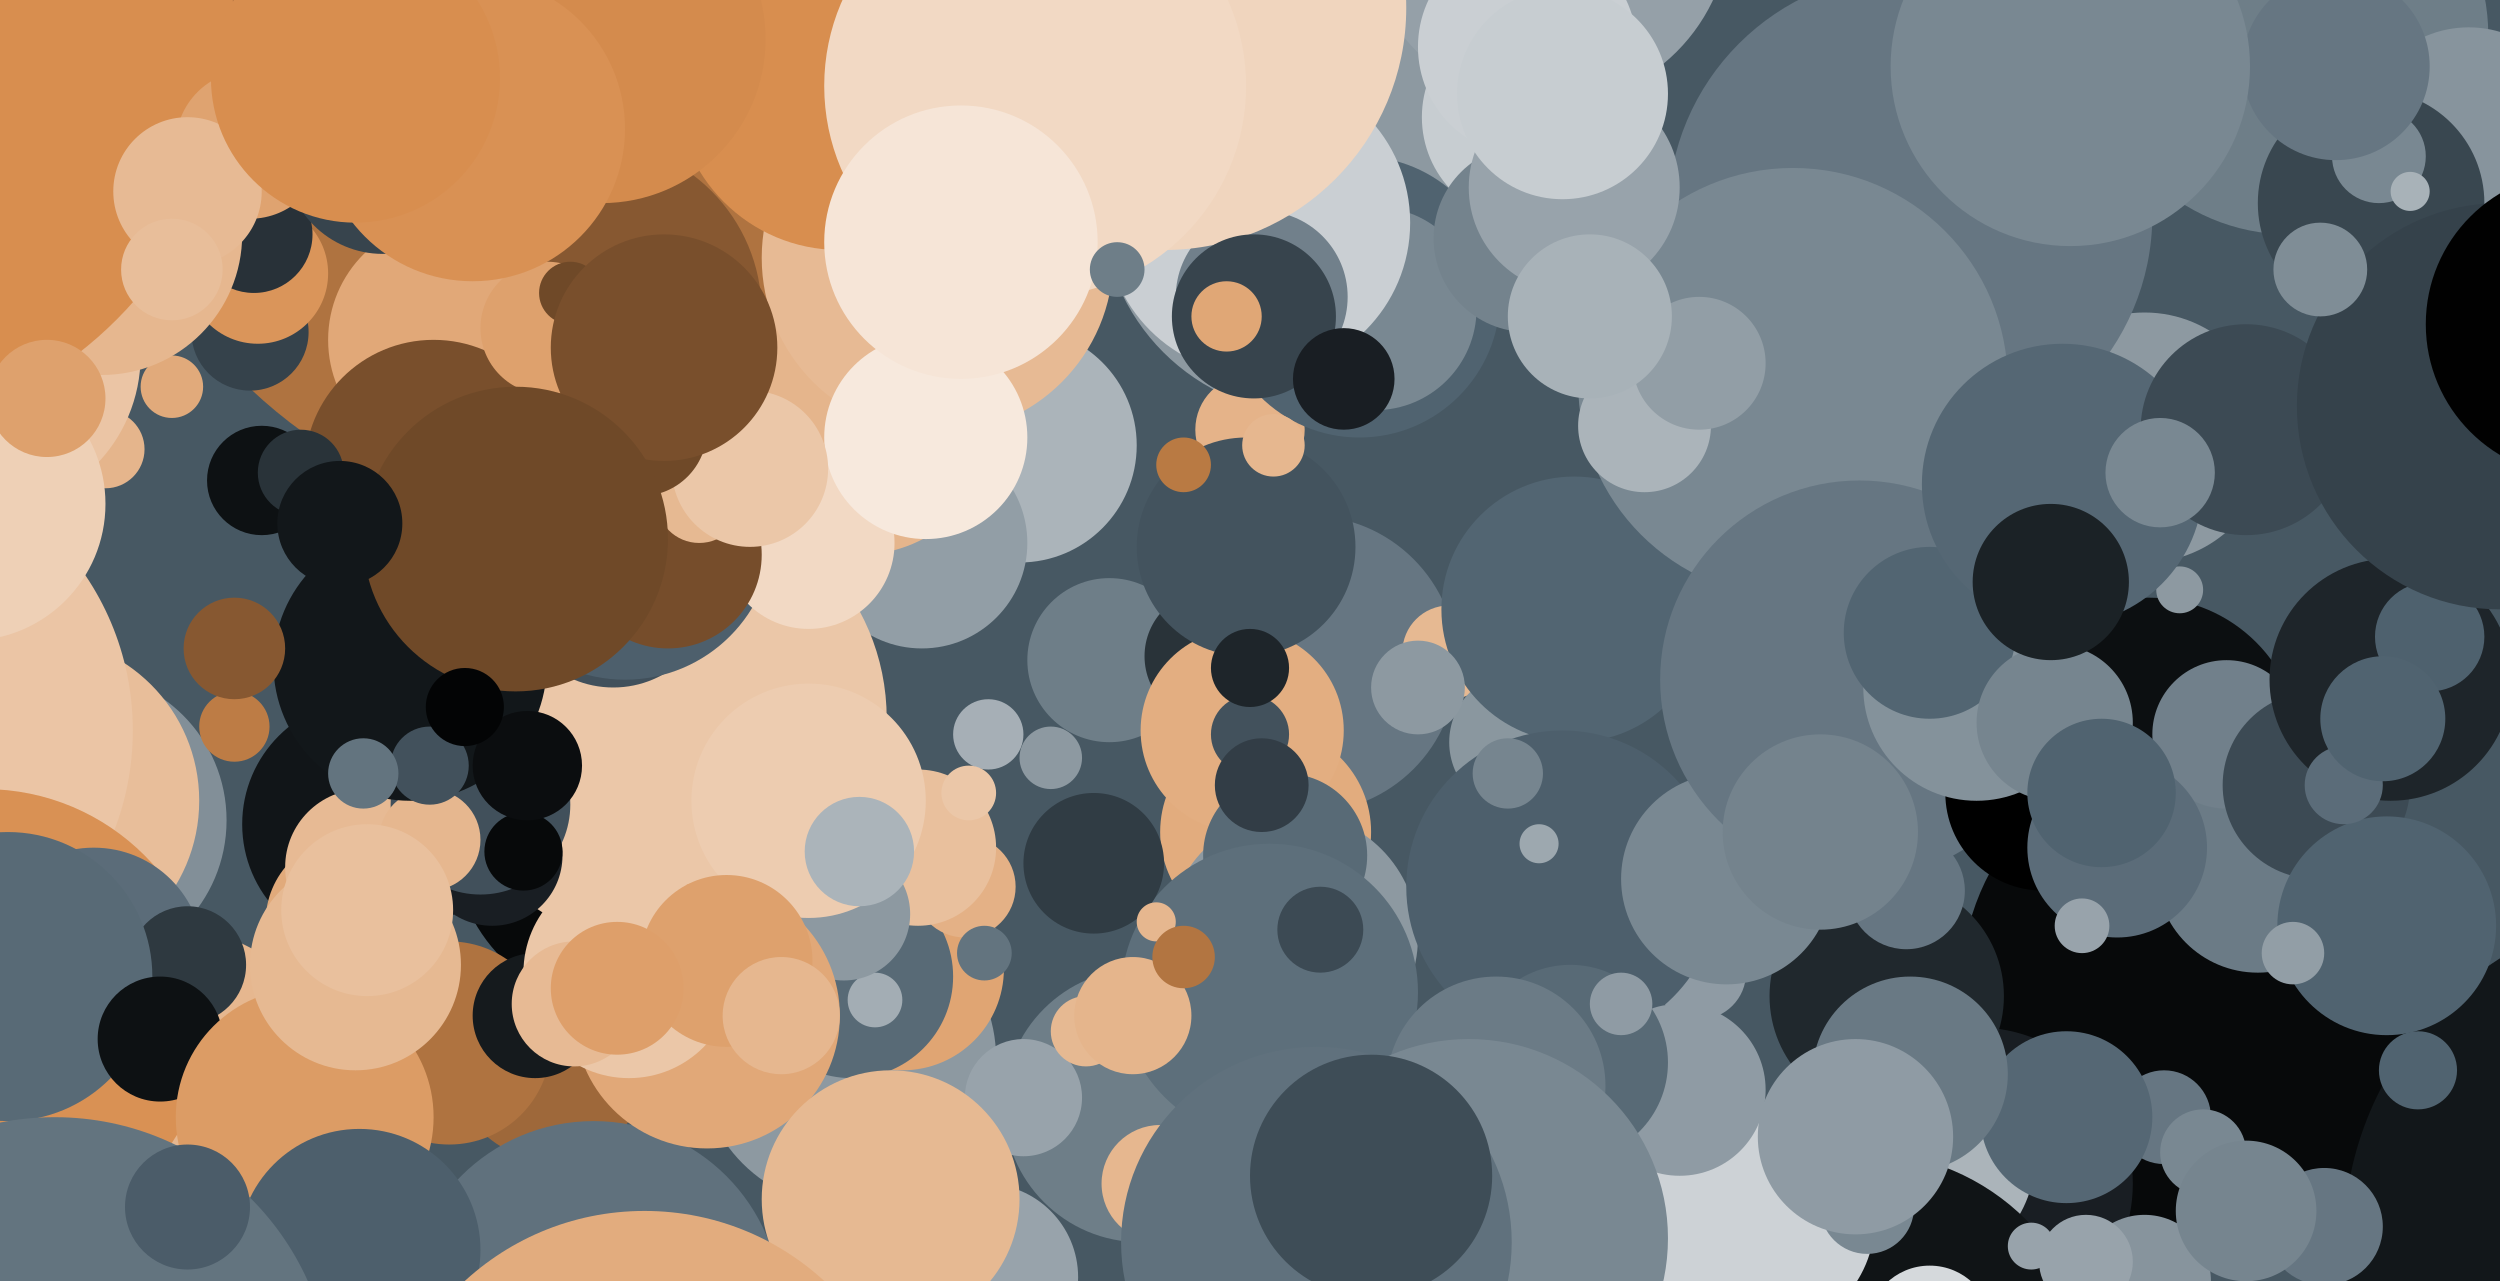 <svg xmlns="http://www.w3.org/2000/svg" width="640px" height="328px">
  <rect width="640" height="328" fill="rgb(71,88,99)"/>
  <circle cx="217" cy="271" r="38" fill="rgb(141,153,161)"/>
  <circle cx="20" cy="210" r="38" fill="rgb(130,143,152)"/>
  <circle cx="550" cy="192" r="39" fill="rgb(12,15,17)"/>
  <circle cx="159" cy="215" r="43" fill="rgb(7,9,10)"/>
  <circle cx="231" cy="248" r="26" fill="rgb(224,165,115)"/>
  <circle cx="335" cy="170" r="38" fill="rgb(102,118,130)"/>
  <circle cx="586" cy="9" r="51" fill="rgb(110,126,136)"/>
  <circle cx="218" cy="250" r="26" fill="rgb(88,106,118)"/>
  <circle cx="324" cy="213" r="27" fill="rgb(226,172,126)"/>
  <circle cx="247" cy="227" r="13" fill="rgb(228,177,134)"/>
  <circle cx="549" cy="112" r="32" fill="rgb(141,153,161)"/>
  <circle cx="156" cy="2" r="134" fill="rgb(175,115,64)"/>
  <circle cx="27" cy="115" r="10" fill="rgb(229,181,140)"/>
  <circle cx="94" cy="211" r="32" fill="rgb(17,21,24)"/>
  <circle cx="284" cy="169" r="21" fill="rgb(110,126,136)"/>
  <circle cx="261" cy="114" r="30" fill="rgb(171,180,186)"/>
  <circle cx="-4" cy="91" r="40" fill="rgb(235,197,165)"/>
  <circle cx="236" cy="139" r="27" fill="rgb(146,158,166)"/>
  <circle cx="44" cy="99" r="8" fill="rgb(225,170,123)"/>
  <circle cx="224" cy="256" r="7" fill="rgb(163,173,180)"/>
  <circle cx="169" cy="184" r="58" fill="rgb(235,199,168)"/>
  <circle cx="565" cy="253" r="63" fill="rgb(7,9,10)"/>
  <circle cx="558" cy="151" r="6" fill="rgb(141,153,161)"/>
  <circle cx="578" cy="223" r="26" fill="rgb(107,123,134)"/>
  <circle cx="90" cy="236" r="22" fill="rgb(225,170,123)"/>
  <circle cx="632" cy="35" r="28" fill="rgb(135,148,157)"/>
  <circle cx="506" cy="303" r="40" fill="rgb(25,30,35)"/>
  <circle cx="126" cy="219" r="18" fill="rgb(25,30,35)"/>
  <circle cx="686" cy="318" r="86" fill="rgb(18,23,26)"/>
  <circle cx="336" cy="52" r="54" fill="rgb(141,153,161)"/>
  <circle cx="483" cy="255" r="30" fill="rgb(32,40,45)"/>
  <circle cx="371" cy="167" r="12" fill="rgb(230,185,146)"/>
  <circle cx="435" cy="249" r="12" fill="rgb(143,155,164)"/>
  <circle cx="320" cy="110" r="14" fill="rgb(229,179,137)"/>
  <circle cx="151" cy="80" r="44" fill="rgb(135,88,49)"/>
  <circle cx="396" cy="-20" r="47" fill="rgb(149,160,168)"/>
  <circle cx="292" cy="283" r="35" fill="rgb(110,126,136)"/>
  <circle cx="348" cy="76" r="36" fill="rgb(80,99,112)"/>
  <circle cx="115" cy="87" r="31" fill="rgb(225,168,120)"/>
  <circle cx="93" cy="222" r="20" fill="rgb(231,186,148)"/>
  <circle cx="64" cy="85" r="15" fill="rgb(53,66,75)"/>
  <circle cx="554" cy="286" r="12" fill="rgb(102,118,130)"/>
  <circle cx="220" cy="107" r="35" fill="rgb(229,181,140)"/>
  <circle cx="549" cy="328" r="17" fill="rgb(135,148,157)"/>
  <circle cx="141" cy="272" r="25" fill="rgb(158,104,58)"/>
  <circle cx="352" cy="79" r="26" fill="rgb(121,136,146)"/>
  <circle cx="111" cy="120" r="33" fill="rgb(121,79,44)"/>
  <circle cx="66" cy="70" r="18" fill="rgb(218,149,90)"/>
  <circle cx="564" cy="295" r="11" fill="rgb(121,136,146)"/>
  <circle cx="570" cy="188" r="19" fill="rgb(113,128,139)"/>
  <circle cx="33" cy="302" r="67" fill="rgb(230,183,143)"/>
  <circle cx="65" cy="60" r="15" fill="rgb(40,49,56)"/>
  <circle cx="322" cy="57" r="39" fill="rgb(202,207,211)"/>
  <circle cx="491" cy="296" r="30" fill="rgb(171,180,186)"/>
  <circle cx="389" cy="190" r="18" fill="rgb(138,151,159)"/>
  <circle cx="9" cy="205" r="42" fill="rgb(232,190,154)"/>
  <circle cx="235" cy="217" r="20" fill="rgb(233,192,157)"/>
  <circle cx="331" cy="240" r="32" fill="rgb(141,153,161)"/>
  <circle cx="157" cy="150" r="26" fill="rgb(65,80,91)"/>
  <circle cx="391" cy="30" r="27" fill="rgb(199,205,209)"/>
  <circle cx="477" cy="354" r="59" fill="rgb(16,20,22)"/>
  <circle cx="67" cy="123" r="14" fill="rgb(13,17,19)"/>
  <circle cx="262" cy="281" r="15" fill="rgb(152,163,171)"/>
  <circle cx="323" cy="76" r="22" fill="rgb(113,128,139)"/>
  <circle cx="310" cy="168" r="17" fill="rgb(41,51,57)"/>
  <circle cx="160" cy="136" r="38" fill="rgb(77,95,108)"/>
  <circle cx="-37" cy="187" r="71" fill="rgb(235,197,165)"/>
  <circle cx="207" cy="139" r="22" fill="rgb(242,217,196)"/>
  <circle cx="123" cy="206" r="23" fill="rgb(65,80,91)"/>
  <circle cx="318" cy="187" r="26" fill="rgb(227,174,129)"/>
  <circle cx="319" cy="140" r="28" fill="rgb(67,83,94)"/>
  <circle cx="489" cy="55" r="62" fill="rgb(102,118,130)"/>
  <circle cx="115" cy="267" r="26" fill="rgb(175,115,64)"/>
  <circle cx="26" cy="60" r="36" fill="rgb(230,183,143)"/>
  <circle cx="240" cy="66" r="45" fill="rgb(231,186,148)"/>
  <circle cx="215" cy="22" r="42" fill="rgb(216,142,79)"/>
  <circle cx="216" cy="234" r="17" fill="rgb(141,153,161)"/>
  <circle cx="207" cy="205" r="30" fill="rgb(237,204,176)"/>
  <circle cx="253" cy="188" r="9" fill="rgb(166,175,182)"/>
  <circle cx="152" cy="335" r="48" fill="rgb(96,113,125)"/>
  <circle cx="137" cy="260" r="16" fill="rgb(21,26,29)"/>
  <circle cx="607" cy="52" r="29" fill="rgb(57,71,80)"/>
  <circle cx="403" cy="156" r="34" fill="rgb(82,101,114)"/>
  <circle cx="529" cy="286" r="22" fill="rgb(85,103,116)"/>
  <circle cx="110" cy="215" r="13" fill="rgb(230,183,143)"/>
  <circle cx="154" cy="10" r="42" fill="rgb(212,139,77)"/>
  <circle cx="593" cy="201" r="24" fill="rgb(60,74,84)"/>
  <circle cx="400" cy="227" r="40" fill="rgb(77,95,108)"/>
  <circle cx="252" cy="244" r="7" fill="rgb(99,116,127)"/>
  <circle cx="394" cy="216" r="5" fill="rgb(157,168,175)"/>
  <circle cx="459" cy="98" r="55" fill="rgb(121,136,146)"/>
  <circle cx="609" cy="40" r="12" fill="rgb(121,136,146)"/>
  <circle cx="450" cy="312" r="30" fill="rgb(205,210,214)"/>
  <circle cx="489" cy="275" r="25" fill="rgb(105,121,132)"/>
  <circle cx="77" cy="121" r="11" fill="rgb(41,51,57)"/>
  <circle cx="329" cy="219" r="21" fill="rgb(88,106,118)"/>
  <circle cx="-8" cy="129" r="35" fill="rgb(238,208,182)"/>
  <circle cx="171" cy="142" r="24" fill="rgb(118,77,43)"/>
  <circle cx="-4" cy="260" r="58" fill="rgb(217,145,84)"/>
  <circle cx="98" cy="40" r="25" fill="rgb(55,68,77)"/>
  <circle cx="598" cy="17" r="24" fill="rgb(102,118,130)"/>
  <circle cx="442" cy="225" r="27" fill="rgb(121,136,146)"/>
  <circle cx="278" cy="264" r="9" fill="rgb(230,185,146)"/>
  <circle cx="181" cy="260" r="34" fill="rgb(225,168,120)"/>
  <circle cx="320" cy="188" r="10" fill="rgb(66,81,92)"/>
  <circle cx="-43" cy="9" r="103" fill="rgb(216,142,79)"/>
  <circle cx="24" cy="245" r="28" fill="rgb(91,108,121)"/>
  <circle cx="105" cy="170" r="35" fill="rgb(18,23,26)"/>
  <circle cx="476" cy="174" r="51" fill="rgb(102,118,130)"/>
  <circle cx="612" cy="174" r="31" fill="rgb(30,37,42)"/>
  <circle cx="64" cy="37" r="19" fill="rgb(223,163,112)"/>
  <circle cx="298" cy="2" r="62" fill="rgb(240,213,190)"/>
  <circle cx="48" cy="247" r="15" fill="rgb(46,57,64)"/>
  <circle cx="430" cy="279" r="22" fill="rgb(143,155,164)"/>
  <circle cx="530" cy="17" r="46" fill="rgb(121,136,146)"/>
  <circle cx="523" cy="203" r="25" fill="rgb(0,0,0)"/>
  <circle cx="386" cy="198" r="9" fill="rgb(118,133,143)"/>
  <circle cx="542" cy="217" r="23" fill="rgb(91,108,121)"/>
  <circle cx="297" cy="303" r="15" fill="rgb(230,183,143)"/>
  <circle cx="421" cy="109" r="17" fill="rgb(171,180,186)"/>
  <circle cx="2" cy="250" r="37" fill="rgb(88,106,118)"/>
  <circle cx="41" cy="266" r="16" fill="rgb(13,17,19)"/>
  <circle cx="617" cy="49" r="5" fill="rgb(168,178,184)"/>
  <circle cx="402" cy="272" r="25" fill="rgb(88,106,118)"/>
  <circle cx="78" cy="286" r="33" fill="rgb(220,156,101)"/>
  <circle cx="325" cy="254" r="38" fill="rgb(93,111,123)"/>
  <circle cx="161" cy="249" r="27" fill="rgb(235,199,168)"/>
  <circle cx="140" cy="84" r="17" fill="rgb(222,161,109)"/>
  <circle cx="303" cy="119" r="7" fill="rgb(185,122,67)"/>
  <circle cx="48" cy="49" r="19" fill="rgb(231,186,148)"/>
  <circle cx="611" cy="237" r="28" fill="rgb(80,99,112)"/>
  <circle cx="179" cy="128" r="11" fill="rgb(230,185,146)"/>
  <circle cx="383" cy="278" r="28" fill="rgb(107,123,134)"/>
  <circle cx="12" cy="102" r="15" fill="rgb(222,161,109)"/>
  <circle cx="280" cy="221" r="18" fill="rgb(48,60,68)"/>
  <circle cx="520" cy="319" r="6" fill="rgb(152,163,171)"/>
  <circle cx="296" cy="236" r="5" fill="rgb(230,183,143)"/>
  <circle cx="391" cy="61" r="24" fill="rgb(116,131,141)"/>
  <circle cx="321" cy="81" r="21" fill="rgb(55,68,77)"/>
  <circle cx="269" cy="194" r="8" fill="rgb(141,153,161)"/>
  <circle cx="60" cy="186" r="9" fill="rgb(189,124,69)"/>
  <circle cx="534" cy="323" r="12" fill="rgb(152,163,171)"/>
  <circle cx="595" cy="314" r="15" fill="rgb(102,118,130)"/>
  <circle cx="237" cy="112" r="26" fill="rgb(247,233,221)"/>
  <circle cx="376" cy="317" r="51" fill="rgb(121,136,146)"/>
  <circle cx="290" cy="260" r="15" fill="rgb(229,181,140)"/>
  <circle cx="488" cy="228" r="15" fill="rgb(102,118,130)"/>
  <circle cx="403" cy="48" r="27" fill="rgb(152,163,171)"/>
  <circle cx="147" cy="257" r="16" fill="rgb(231,186,148)"/>
  <circle cx="600" cy="201" r="10" fill="rgb(91,108,121)"/>
  <circle cx="220" cy="218" r="14" fill="rgb(171,180,186)"/>
  <circle cx="326" cy="114" r="8" fill="rgb(230,183,143)"/>
  <circle cx="110" cy="196" r="10" fill="rgb(66,81,92)"/>
  <circle cx="337" cy="318" r="50" fill="rgb(96,113,125)"/>
  <circle cx="121" cy="33" r="39" fill="rgb(217,145,84)"/>
  <circle cx="92" cy="320" r="31" fill="rgb(77,95,108)"/>
  <circle cx="506" cy="176" r="29" fill="rgb(132,146,155)"/>
  <circle cx="415" cy="257" r="8" fill="rgb(143,155,164)"/>
  <circle cx="134" cy="218" r="10" fill="rgb(7,9,10)"/>
  <circle cx="265" cy="22" r="54" fill="rgb(242,217,196)"/>
  <circle cx="338" cy="238" r="11" fill="rgb(60,74,84)"/>
  <circle cx="494" cy="162" r="22" fill="rgb(82,101,114)"/>
  <circle cx="192" cy="120" r="20" fill="rgb(235,199,168)"/>
  <circle cx="619" cy="274" r="10" fill="rgb(80,99,112)"/>
  <circle cx="526" cy="185" r="20" fill="rgb(118,133,143)"/>
  <circle cx="246" cy="62" r="35" fill="rgb(246,229,215)"/>
  <circle cx="466" cy="213" r="25" fill="rgb(116,131,141)"/>
  <circle cx="494" cy="340" r="16" fill="rgb(213,217,220)"/>
  <circle cx="164" cy="110" r="17" fill="rgb(111,73,40)"/>
  <circle cx="93" cy="198" r="9" fill="rgb(99,116,127)"/>
  <circle cx="252" cy="327" r="24" fill="rgb(152,163,171)"/>
  <circle cx="248" cy="203" r="7" fill="rgb(235,199,168)"/>
  <circle cx="528" cy="124" r="36" fill="rgb(85,103,116)"/>
  <circle cx="146" cy="75" r="8" fill="rgb(111,73,40)"/>
  <circle cx="575" cy="110" r="27" fill="rgb(60,74,84)"/>
  <circle cx="391" cy="12" r="28" fill="rgb(202,207,211)"/>
  <circle cx="553" cy="121" r="14" fill="rgb(121,136,146)"/>
  <circle cx="363" cy="176" r="12" fill="rgb(141,153,161)"/>
  <circle cx="314" cy="81" r="9" fill="rgb(224,167,118)"/>
  <circle cx="91" cy="247" r="27" fill="rgb(230,185,146)"/>
  <circle cx="186" cy="246" r="22" fill="rgb(222,161,109)"/>
  <circle cx="435" cy="93" r="17" fill="rgb(146,158,166)"/>
  <circle cx="286" cy="69" r="7" fill="rgb(110,126,136)"/>
  <circle cx="622" cy="163" r="14" fill="rgb(78,97,110)"/>
  <circle cx="478" cy="309" r="12" fill="rgb(121,136,146)"/>
  <circle cx="587" cy="244" r="8" fill="rgb(146,158,166)"/>
  <circle cx="303" cy="245" r="8" fill="rgb(178,117,65)"/>
  <circle cx="91" cy="20" r="37" fill="rgb(216,142,79)"/>
  <circle cx="323" cy="201" r="12" fill="rgb(50,61,70)"/>
  <circle cx="538" cy="203" r="19" fill="rgb(80,99,112)"/>
  <circle cx="640" cy="104" r="52" fill="rgb(53,66,75)"/>
  <circle cx="575" cy="310" r="18" fill="rgb(118,133,143)"/>
  <circle cx="14" cy="357" r="71" fill="rgb(99,116,127)"/>
  <circle cx="400" cy="24" r="27" fill="rgb(199,205,209)"/>
  <circle cx="344" cy="97" r="13" fill="rgb(25,30,35)"/>
  <circle cx="170" cy="89" r="29" fill="rgb(121,79,44)"/>
  <circle cx="228" cy="307" r="33" fill="rgb(230,185,146)"/>
  <circle cx="60" cy="166" r="13" fill="rgb(135,88,49)"/>
  <circle cx="132" cy="138" r="39" fill="rgb(111,73,40)"/>
  <circle cx="660" cy="83" r="39" fill="rgb(1,1,1)"/>
  <circle cx="165" cy="378" r="68" fill="rgb(226,172,126)"/>
  <circle cx="94" cy="233" r="22" fill="rgb(233,192,157)"/>
  <circle cx="594" cy="69" r="12" fill="rgb(127,141,150)"/>
  <circle cx="475" cy="291" r="25" fill="rgb(143,155,164)"/>
  <circle cx="135" cy="196" r="14" fill="rgb(11,13,15)"/>
  <circle cx="87" cy="134" r="16" fill="rgb(18,23,26)"/>
  <circle cx="158" cy="253" r="17" fill="rgb(222,159,106)"/>
  <circle cx="525" cy="149" r="20" fill="rgb(27,34,38)"/>
  <circle cx="48" cy="309" r="16" fill="rgb(75,92,105)"/>
  <circle cx="200" cy="260" r="15" fill="rgb(230,183,143)"/>
  <circle cx="320" cy="171" r="10" fill="rgb(30,37,42)"/>
  <circle cx="407" cy="81" r="21" fill="rgb(168,178,184)"/>
  <circle cx="610" cy="184" r="16" fill="rgb(80,99,112)"/>
  <circle cx="119" cy="181" r="10" fill="rgb(3,4,5)"/>
  <circle cx="533" cy="237" r="7" fill="rgb(152,163,171)"/>
  <circle cx="351" cy="301" r="31" fill="rgb(62,77,87)"/>
  <circle cx="44" cy="69" r="13" fill="rgb(232,190,154)"/>
</svg>